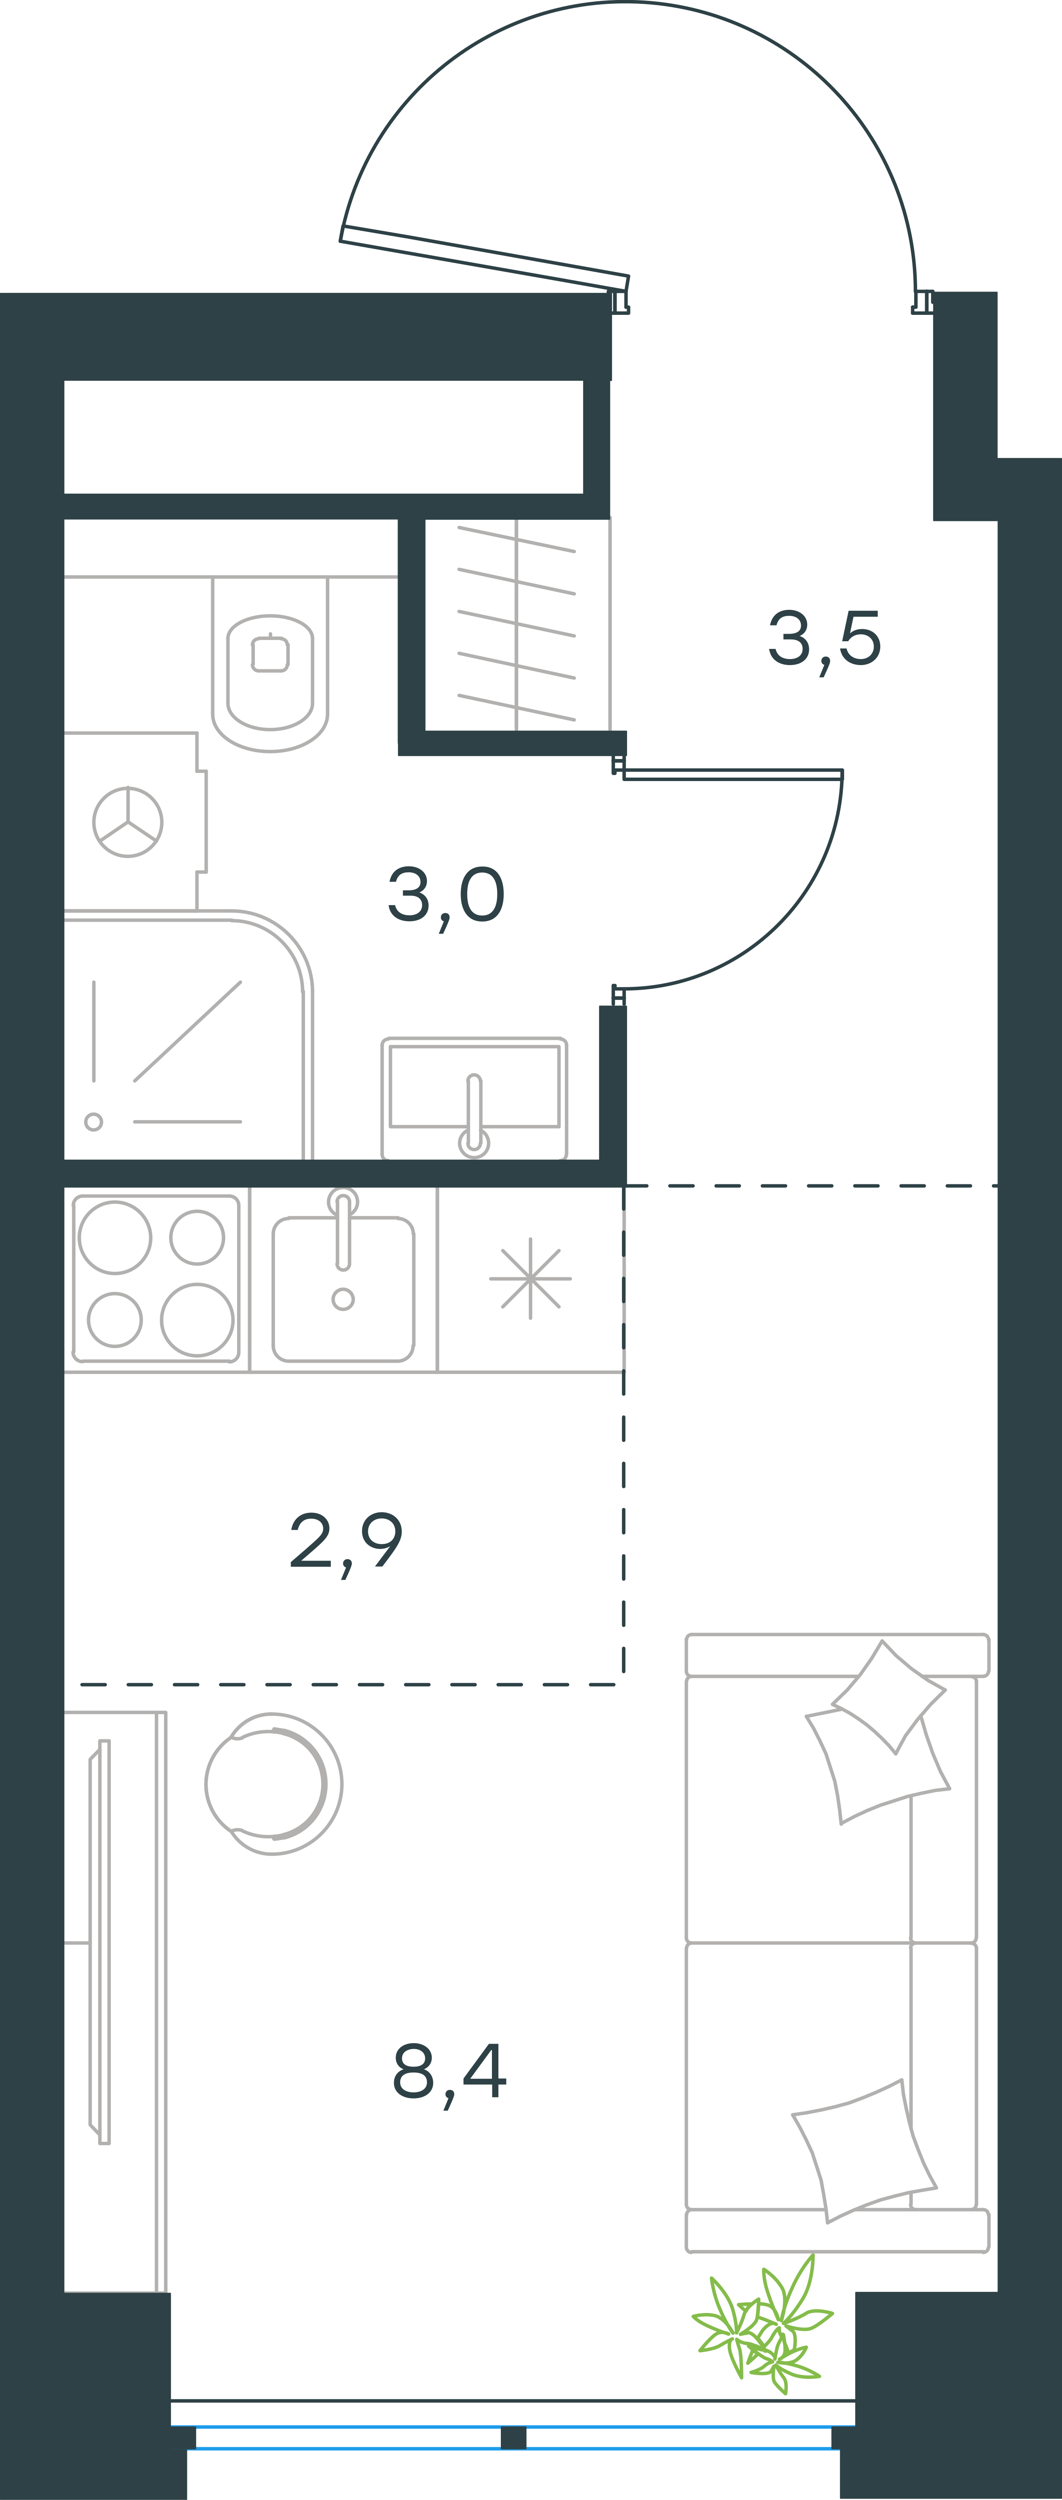 <?xml version="1.0" encoding="utf-8"?>
<!-- Generator: Adobe Illustrator 26.5.0, SVG Export Plug-In . SVG Version: 6.00 Build 0)  -->
<svg version="1.1" id="Слой_1" xmlns="http://www.w3.org/2000/svg" xmlns:xlink="http://www.w3.org/1999/xlink" x="0px" y="0px"
	 viewBox="0 0 459.4 1081" style="enable-background:new 0 0 459.4 1081;" xml:space="preserve">
<style type="text/css">
	.st0{fill:none;stroke:#2D4146;stroke-width:1.5;stroke-linecap:round;stroke-linejoin:round;stroke-miterlimit:22.926;}
	.st1{fill:none;stroke:#B2B1B0;stroke-width:1.5;stroke-linecap:round;stroke-linejoin:round;stroke-miterlimit:10;}
	.st2{fill:none;stroke:#1D9CEB;stroke-width:1.5;stroke-linecap:round;stroke-linejoin:round;stroke-miterlimit:22.926;}
	
		.st3{fill:none;stroke:#2D4146;stroke-width:1.5;stroke-linecap:round;stroke-linejoin:round;stroke-miterlimit:22.926;stroke-dasharray:10;}
	
		.st4{fill-rule:evenodd;clip-rule:evenodd;fill:#2D4146;stroke:#2D4146;stroke-width:0.5;stroke-linecap:round;stroke-linejoin:round;stroke-miterlimit:10;}
	.st5{fill:#2D4146;}
	.st6{fill:none;stroke:#84BC4A;stroke-width:1.5;stroke-linecap:round;stroke-linejoin:round;stroke-miterlimit:22.926;}
</style>
<line class="st0" x1="270" y1="431.6" x2="270" y2="434.2"/>
<polyline class="st0" points="270,326.4 270,329 270,333 "/>
<line class="st0" x1="270" y1="427.6" x2="270" y2="431.6"/>
<path class="st0" d="M269.9,427.6c52.1,0,94.4-42.3,94.4-94.5"/>
<line class="st0" x1="265.3" y1="431.6" x2="265.3" y2="426.2"/>
<line class="st0" x1="265.3" y1="329" x2="265.3" y2="326.4"/>
<line class="st0" x1="270" y1="333" x2="266" y2="333"/>
<polyline class="st0" points="265.3,329 265.3,334.4 266,334.4 266,333 "/>
<line class="st0" x1="266" y1="427.6" x2="266" y2="426.2"/>
<line class="st0" x1="265.3" y1="434.2" x2="265.3" y2="431.6"/>
<line class="st0" x1="270" y1="427.6" x2="266" y2="427.6"/>
<line class="st0" x1="266" y1="426.2" x2="265.3" y2="426.2"/>
<line class="st0" x1="270" y1="329" x2="265.3" y2="329"/>
<line class="st0" x1="270" y1="431.6" x2="265.3" y2="431.6"/>
<line class="st0" x1="270" y1="329" x2="265.3" y2="329"/>
<line class="st0" x1="270" y1="431.6" x2="265.3" y2="431.6"/>
<polygon class="st0" points="364.4,333 364.4,337 334.9,337 270,337 270,333 299.8,333 "/>
<line class="st0" x1="400.9" y1="126" x2="403.5" y2="126"/>
<polyline class="st0" points="263.2,126 266,126 270.8,126 "/>
<line class="st0" x1="396.2" y1="126" x2="400.9" y2="126"/>
<path class="st0" d="M396,126.1c0-65-49.7-119.2-114.4-124.9c-64.8-5.7-123.1,39.1-134.4,103.1"/>
<line class="st0" x1="400.9" y1="135.4" x2="394.8" y2="135.4"/>
<line class="st0" x1="266" y1="135.4" x2="263.2" y2="135.4"/>
<line class="st0" x1="270.8" y1="126" x2="270.8" y2="132.8"/>
<polyline class="st0" points="266,135.4 271.9,135.4 271.9,132.8 270.8,132.8 "/>
<polyline class="st0" points="263.2,126 263.2,126.7 263.2,130.7 "/>
<line class="st0" x1="396.2" y1="132.8" x2="394.8" y2="132.8"/>
<line class="st0" x1="403.5" y1="135.4" x2="400.9" y2="135.4"/>
<polyline class="st0" points="403.5,126 403.5,126.7 403.5,130.7 "/>
<line class="st0" x1="396.2" y1="126" x2="396.2" y2="132.8"/>
<line class="st0" x1="394.8" y1="132.8" x2="394.8" y2="135.4"/>
<line class="st0" x1="266" y1="126" x2="266" y2="135.4"/>
<line class="st0" x1="400.9" y1="126" x2="400.9" y2="135.4"/>
<line class="st0" x1="266" y1="126" x2="266" y2="135.4"/>
<line class="st0" x1="400.9" y1="126" x2="400.9" y2="135.4"/>
<polygon class="st0" points="147.2,104.3 148.4,97.7 177.4,102.6 271.9,119.4 270.8,126 241.5,120.8 "/>
<line class="st1" x1="117" y1="276" x2="117" y2="274.1"/>
<path class="st1" d="M109.2,287.4c0,1.5,1.2,2.7,2.7,2.7"/>
<path class="st1" d="M121.6,290.1c1.5,0,2.7-1.2,2.7-2.7"/>
<path class="st1" d="M111.9,276.2c-1.5,0-2.7,1.2-2.7,2.7"/>
<path class="st1" d="M124.3,278.9c0-1.5-1.2-2.7-2.7-2.7"/>
<line class="st1" x1="109.5" y1="278.8" x2="109.5" y2="287.3"/>
<line class="st1" x1="112" y1="290.1" x2="121.7" y2="290.1"/>
<line class="st1" x1="124.6" y1="287.3" x2="124.6" y2="278.8"/>
<line class="st1" x1="121.7" y1="276" x2="112" y2="276"/>
<path class="st1" d="M135.2,276.1c0-5.4-8.2-9.8-18.3-9.8c-10.1,0-18.3,4.4-18.3,9.8"/>
<line class="st1" x1="98.6" y1="304" x2="98.6" y2="276"/>
<path class="st1" d="M98.6,304.1c0,6.3,8.2,11.4,18.3,11.4c10.1,0,18.3-5.1,18.3-11.4"/>
<line class="st1" x1="135.2" y1="304" x2="135.2" y2="276"/>
<path class="st1" d="M92,308.8c0,9,11.1,16.2,24.9,16.2c13.7,0,24.8-7.2,24.8-16.2"/>
<line class="st1" x1="92" y1="308.7" x2="92" y2="249.5"/>
<line class="st1" x1="141.7" y1="308.7" x2="141.7" y2="249.5"/>
<line class="st1" x1="27.1" y1="249.5" x2="172.2" y2="249.5"/>
<path class="st1" d="M135.2,428.9c0-19.3-15.7-35-35-35"/>
<path class="st1" d="M130.9,428.9c0-17-13.8-30.8-30.7-30.8"/>
<line class="st1" x1="58.3" y1="467.4" x2="104" y2="424.7"/>
<line class="st1" x1="40.6" y1="467.4" x2="40.6" y2="424.7"/>
<line class="st1" x1="58.3" y1="485.1" x2="104" y2="485.1"/>
<path class="st1" d="M43.9,485.2c0-1.9-1.5-3.4-3.4-3.4c-1.9,0-3.4,1.5-3.4,3.4c0,1.9,1.5,3.4,3.4,3.4
	C42.4,488.6,43.9,487.1,43.9,485.2"/>
<line class="st1" x1="131.2" y1="428.7" x2="131.2" y2="501.6"/>
<line class="st1" x1="27.1" y1="397.9" x2="100.3" y2="397.9"/>
<line class="st1" x1="135.2" y1="428.7" x2="135.2" y2="501.6"/>
<line class="st1" x1="27.1" y1="393.9" x2="100.3" y2="393.9"/>
<line class="st1" x1="85.2" y1="377.1" x2="89.2" y2="377.1"/>
<line class="st1" x1="85.2" y1="333.5" x2="89.2" y2="333.5"/>
<line class="st1" x1="85.2" y1="393.9" x2="85.2" y2="377.1"/>
<line class="st1" x1="85.2" y1="317" x2="85.2" y2="333.5"/>
<polyline class="st1" points="43.2,363.7 55.4,355.4 67.7,363.7 "/>
<line class="st1" x1="55.4" y1="355.4" x2="55.4" y2="340.5"/>
<path class="st1" d="M55.3,370.3c8.1,0,14.7-6.6,14.7-14.7c0-8.1-6.6-14.7-14.7-14.7c-8.1,0-14.7,6.6-14.7,14.7
	C40.6,363.7,47.2,370.3,55.3,370.3"/>
<line class="st1" x1="27.1" y1="393.9" x2="85.2" y2="393.9"/>
<line class="st1" x1="89.2" y1="377.1" x2="89.2" y2="333.5"/>
<line class="st1" x1="85.2" y1="317" x2="27.1" y2="317"/>
<line class="st1" x1="208" y1="487.2" x2="241.8" y2="487.2"/>
<polyline class="st1" points="202.6,487.2 168.9,487.2 168.9,452.6 "/>
<polyline class="st1" points="168.9,452.6 241.8,452.6 241.8,487.2 "/>
<path class="st1" d="M245.1,452c0-1.5-1.2-2.7-2.7-2.7"/>
<path class="st1" d="M168,449.3c-1.5,0-2.7,1.2-2.7,2.7"/>
<path class="st1" d="M242.3,501.9c1.5,0,2.7-1.2,2.7-2.7"/>
<path class="st1" d="M165.3,499.2c0,1.5,1.2,2.7,2.7,2.7"/>
<path class="st1" d="M207.8,467.5c0-1.5-1.2-2.7-2.7-2.7c-1.5,0-2.7,1.2-2.7,2.7"/>
<line class="st1" x1="208" y1="494.3" x2="208" y2="467.4"/>
<path class="st1" d="M202.4,494.4c0,1.5,1.2,2.7,2.7,2.7c1.5,0,2.7-1.2,2.7-2.7"/>
<line class="st1" x1="202.6" y1="494.3" x2="202.6" y2="467.4"/>
<path class="st1" d="M202.3,488.8c-2.6,1.3-4,4.2-3.3,7c0.7,2.8,3.2,4.8,6.1,4.8c2.9,0,5.5-2,6.1-4.8c0.7-2.8-0.7-5.8-3.3-7"/>
<line class="st1" x1="245.1" y1="499" x2="245.1" y2="451.9"/>
<line class="st1" x1="242.5" y1="449" x2="168.2" y2="449"/>
<line class="st1" x1="165.3" y1="451.9" x2="165.3" y2="499"/>
<line class="st1" x1="67.7" y1="991.6" x2="67.7" y2="740.5"/>
<polyline class="st1" points="27.1,740.5 71.7,740.5 71.7,991.6 27.1,991.6 "/>
<line class="st1" x1="125" y1="526.6" x2="146" y2="526.6"/>
<path class="st1" d="M144.1,561.9c0,2.4,2,4.3,4.3,4.3c2.4,0,4.4-1.9,4.4-4.3c0-2.4-2-4.4-4.4-4.4
	C146.1,557.5,144.1,559.5,144.1,561.9"/>
<path class="st1" d="M145.8,546.5c0,1.5,1.2,2.7,2.7,2.7c1.5,0,2.7-1.2,2.7-2.7"/>
<line class="st1" x1="146" y1="519.5" x2="146" y2="546.4"/>
<path class="st1" d="M151.2,519.7c0-1.5-1.2-2.7-2.7-2.7c-1.5,0-2.7,1.2-2.7,2.7"/>
<line class="st1" x1="151.2" y1="519.5" x2="151.2" y2="546.4"/>
<path class="st1" d="M151.2,525.3c2.6-1.3,4-4.2,3.3-7c-0.6-2.8-3.2-4.8-6.1-4.8c-2.9,0-5.4,2-6.1,4.8c-0.7,2.9,0.7,5.8,3.3,7"/>
<path class="st1" d="M124.9,526.9c-3.7,0-6.7,3-6.7,6.7"/>
<path class="st1" d="M178.8,533.6c0-3.7-3-6.7-6.7-6.7"/>
<path class="st1" d="M118.2,581.9c0,3.7,3,6.7,6.7,6.7"/>
<path class="st1" d="M172,588.6c3.7,0,6.7-3,6.7-6.7"/>
<line class="st1" x1="118.2" y1="533.5" x2="118.2" y2="581.8"/>
<line class="st1" x1="125" y1="588.6" x2="172.2" y2="588.6"/>
<line class="st1" x1="179" y1="581.8" x2="179" y2="533.5"/>
<line class="st1" x1="172.2" y1="526.6" x2="151.2" y2="526.6"/>
<polyline class="st1" points="108,512.5 108,593.4 189.2,593.4 189.2,512.5 "/>
<path class="st1" d="M85.3,555.4c-8.5,0-15.4,6.9-15.4,15.5c0,8.5,6.9,15.4,15.4,15.4c8.5,0,15.5-6.9,15.5-15.4
	C100.8,562.3,93.8,555.4,85.3,555.4"/>
<path class="st1" d="M85.3,523.8c-6.3,0-11.4,5.1-11.4,11.4s5.1,11.4,11.4,11.4c6.3,0,11.4-5.1,11.4-11.4S91.6,523.8,85.3,523.8"/>
<path class="st1" d="M49.7,519.8c-8.5,0-15.4,6.9-15.4,15.4c0,8.5,6.9,15.5,15.4,15.5c8.5,0,15.5-6.9,15.5-15.5
	C65.1,526.7,58.2,519.8,49.7,519.8"/>
<path class="st1" d="M49.7,559.4c-6.3,0-11.4,5.1-11.4,11.4c0,6.3,5.1,11.4,11.4,11.4c6.3,0,11.4-5.1,11.4-11.4
	C61.1,564.5,56,559.4,49.7,559.4"/>
<path class="st1" d="M103.3,521.3c0-2.3-1.8-4.1-4.1-4.1"/>
<path class="st1" d="M99.2,588.9c2.3,0,4.1-1.9,4.1-4.1"/>
<path class="st1" d="M35.8,517.2c-2.3,0-4.1,1.8-4.1,4.1"/>
<path class="st1" d="M31.6,584.7c0,2.3,1.9,4.1,4.1,4.1"/>
<line class="st1" x1="103.3" y1="521.2" x2="103.3" y2="584.6"/>
<line class="st1" x1="35.9" y1="517.2" x2="99.3" y2="517.2"/>
<line class="st1" x1="31.9" y1="584.6" x2="31.9" y2="521.2"/>
<line class="st1" x1="99.3" y1="588.6" x2="35.9" y2="588.6"/>
<polyline class="st1" points="108,512.5 108,593.4 27.1,593.4 "/>
<line class="st1" x1="217.5" y1="565.1" x2="241.8" y2="540.8"/>
<line class="st1" x1="217.5" y1="540.8" x2="241.8" y2="565.1"/>
<line class="st1" x1="229.5" y1="570" x2="229.5" y2="535.8"/>
<line class="st1" x1="212.3" y1="553" x2="246.7" y2="553"/>
<line class="st1" x1="270" y1="593.4" x2="270" y2="512.5"/>
<polyline class="st1" points="189.2,512.5 189.2,593.4 270,593.4 "/>
<line class="st1" x1="370" y1="955.5" x2="425.5" y2="955.5"/>
<line class="st1" x1="394.1" y1="842.4" x2="394.1" y2="920.6"/>
<line class="st1" x1="398.8" y1="724.9" x2="425.5" y2="724.9"/>
<polyline class="st1" points="408.9,730.8 405.1,728.7 401.4,726.6 394.3,721.6 387.7,716 381.6,709.6 "/>
<polyline class="st1" points="364.1,739.1 356.3,740.7 348.8,742.2 "/>
<polyline class="st1" points="387.5,758.4 389.6,754.4 391.7,750.6 396.9,743.6 402.6,737 408.9,730.8 "/>
<polyline class="st1" points="358,961.2 363.4,958.4 369.1,955.8 375,953.4 380.9,951.3 386.8,949.7 392.9,948.2 399,947.1 
	405.1,946.1 402.1,940.7 399.5,935.3 397.2,929.6 395,923.7 393.4,917.8 392,911.7 390.8,905.6 390.1,899.4 "/>
<polyline class="st1" points="348.8,742.2 351.9,747.3 354.7,752.8 357.3,758.4 359.2,764.3 361.1,770.2 362.3,776.3 363.2,782.5 
	363.9,788.8 "/>
<polyline class="st1" points="364.1,788.4 369.6,785.5 375.2,782.9 380.9,780.6 386.8,778.7 392.7,776.8 398.8,775.4 404.7,774.2 
	410.8,773.5 406.8,766 403.5,758.2 400.7,750.2 398.3,741.9 "/>
<polyline class="st1" points="342.9,914.5 346,919.9 348.8,925.4 351.4,931 353.3,936.9 355.2,942.8 356.3,948.9 357.3,955.1 
	358,961.2 "/>
<polyline class="st1" points="381.6,709.6 377.1,717.1 372.1,724.2 366.5,730.8 360.1,737 364.1,738.9 367.9,741 371.4,743.3 
	375,745.9 378.3,748.7 381.6,751.8 384.6,754.9 387.5,758.4 "/>
<polyline class="st1" points="390.1,899.4 384.4,902.3 378.7,904.9 373.1,907.2 367.2,909.4 361.3,911 355.2,912.4 349,913.6 
	342.9,914.5 "/>
<path class="st1" d="M393.9,838c0,1.2,1,2.2,2.2,2.2"/>
<line class="st1" x1="394.1" y1="837.9" x2="394.1" y2="776.6"/>
<path class="st1" d="M393.9,953.3c0,1.2,1,2.2,2.2,2.2"/>
<path class="st1" d="M396.1,840.2c-1.2,0-2.2,1-2.2,2.2"/>
<line class="st1" x1="394.1" y1="948" x2="394.1" y2="953.2"/>
<path class="st1" d="M422.4,727.2c0-1.2-1-2.2-2.2-2.2"/>
<path class="st1" d="M299.2,724.9c-1.2,0-2.2,1-2.2,2.2"/>
<path class="st1" d="M420.1,840.2c1.2,0,2.2-1,2.2-2.2"/>
<path class="st1" d="M296.9,838c0,1.2,1,2.2,2.2,2.2"/>
<line class="st1" x1="422.4" y1="837.9" x2="422.4" y2="727.1"/>
<line class="st1" x1="296.9" y1="727.1" x2="296.9" y2="837.9"/>
<path class="st1" d="M420.1,955.5c1.2,0,2.2-1,2.2-2.2"/>
<path class="st1" d="M296.9,953.3c0,1.2,1,2.2,2.2,2.2"/>
<path class="st1" d="M427.6,957.8c0-1.3-1-2.3-2.3-2.3"/>
<path class="st1" d="M422.4,842.5c0-1.2-1-2.2-2.2-2.2"/>
<path class="st1" d="M299.2,840.2c-1.2,0-2.2,1-2.2,2.2"/>
<path class="st1" d="M299.2,706.8c-1.2,0-2.2,1-2.2,2.2"/>
<path class="st1" d="M296.9,722.7c0,1.2,1,2.2,2.2,2.2"/>
<path class="st1" d="M427.6,709c0-1.2-1-2.2-2.3-2.2"/>
<path class="st1" d="M425.3,724.9c1.3,0,2.3-1,2.3-2.2"/>
<path class="st1" d="M425.3,974c1.3,0,2.3-1,2.3-2.3"/>
<path class="st1" d="M299.2,955.5c-1.2,0-2.2,1-2.2,2.3"/>
<path class="st1" d="M296.9,971.7c0,1.3,1,2.3,2.2,2.3"/>
<line class="st1" x1="422.4" y1="842.4" x2="422.4" y2="953.2"/>
<line class="st1" x1="299.3" y1="840.2" x2="420.3" y2="840.2"/>
<line class="st1" x1="296.9" y1="953.2" x2="296.9" y2="842.4"/>
<line class="st1" x1="425.5" y1="706.8" x2="299.3" y2="706.8"/>
<line class="st1" x1="296.9" y1="708.9" x2="296.9" y2="722.6"/>
<line class="st1" x1="299.3" y1="724.9" x2="371.4" y2="724.9"/>
<line class="st1" x1="427.8" y1="722.6" x2="427.8" y2="708.9"/>
<line class="st1" x1="357.3" y1="955.5" x2="299.3" y2="955.5"/>
<line class="st1" x1="296.9" y1="957.7" x2="296.9" y2="971.6"/>
<line class="st1" x1="299.3" y1="973.7" x2="425.5" y2="973.7"/>
<line class="st1" x1="427.8" y1="971.6" x2="427.8" y2="957.7"/>
<line class="st1" x1="39" y1="840.2" x2="28.1" y2="840.2"/>
<polyline class="st1" points="43.2,756.5 39,760.8 39,918.8 43.2,923.2 "/>
<rect x="43.2" y="752.8" class="st1" width="4" height="174.1"/>
<line class="st1" x1="223.4" y1="315.6" x2="223.4" y2="223.8"/>
<line class="st1" x1="223.4" y1="315.1" x2="223.4" y2="296.9"/>
<line class="st1" x1="198.6" y1="300.7" x2="248.4" y2="311.3"/>
<line class="st1" x1="223.4" y1="296.9" x2="223.4" y2="278.8"/>
<line class="st1" x1="198.6" y1="282.5" x2="248.4" y2="293.2"/>
<line class="st1" x1="223.4" y1="278.8" x2="223.4" y2="260.6"/>
<line class="st1" x1="198.6" y1="264.4" x2="248.4" y2="275"/>
<line class="st1" x1="223.4" y1="260.6" x2="223.4" y2="242.5"/>
<line class="st1" x1="198.6" y1="246.2" x2="248.4" y2="256.8"/>
<line class="st1" x1="223.4" y1="242.5" x2="223.4" y2="224.1"/>
<line class="st1" x1="198.6" y1="228.1" x2="248.4" y2="238.5"/>
<polyline class="st1" points="263.2,223.8 263.9,223.8 263.9,315.6 "/>
<path class="st1" d="M118.8,747.8c-0.3,0-0.6,0.3-0.6,0.6c0,0.3,0.3,0.6,0.6,0.6"/>
<path class="st1" d="M118.8,794c-0.3,0-0.6,0.3-0.6,0.6c0,0.3,0.3,0.6,0.6,0.6"/>
<path class="st1" d="M122.6,748.3c-1.3-0.3-2.7-0.5-4-0.7"/>
<path class="st1" d="M118.6,795.3c1.4-0.1,2.7-0.3,4-0.7"/>
<path class="st1" d="M122.7,794.8c10.8-2.6,18.3-12.2,18.3-23.3c0-11.1-7.6-20.7-18.3-23.3"/>
<path class="st1" d="M117.6,801.8c16.7,0,30.3-13.6,30.3-30.3c0-16.7-13.6-30.3-30.3-30.3"/>
<path class="st1" d="M99.9,791.7c3.7,6.3,10.4,10.1,17.7,10.1"/>
<path class="st1" d="M100.1,751.2c-6.8,4.5-11,12.1-11,20.4c0,8.2,4.1,15.9,11,20.4"/>
<path class="st1" d="M117.6,741.2c-7.3-0.1-14,3.8-17.7,10.1"/>
<path class="st1" d="M117.6,741.2c-7.3-0.1-14,3.8-17.7,10.1"/>
<path class="st1" d="M100,751.2c1.5,0.8,3.3,0.9,4.8,0.3"/>
<path class="st1" d="M122.4,749.5c-5.9-1.4-12.1-0.8-17.5,1.8"/>
<path class="st1" d="M122.4,793.4c10.1-2.4,17.3-11.5,17.3-21.9c0-10.4-7.1-19.5-17.3-21.9"/>
<path class="st1" d="M104.8,791.7c5.5,2.6,11.6,3.2,17.5,1.8"/>
<path class="st1" d="M104.9,791.6c-1.6-0.6-3.3-0.5-4.8,0.3"/>
<path class="st1" d="M100.1,751.2c-6.8,4.5-11,12.2-11,20.4c0,8.2,4.1,15.9,11,20.4"/>
<line class="st2" x1="370.7" y1="1058.9" x2="73.9" y2="1058.9"/>
<line class="st2" x1="370.6" y1="1049.5" x2="73.9" y2="1049.5"/>
<line class="st3" x1="269.8" y1="512.8" x2="431.8" y2="512.8"/>
<polyline class="st3" points="269.8,512.8 269.8,728.5 26.9,728.5 "/>
<rect x="74" y="1049.5" class="st4" width="10.6" height="9.4"/>
<rect x="216.9" y="1049.5" class="st4" width="10.6" height="9.4"/>
<g>
	<path class="st5" d="M350,280.8c0,4.2-3.4,6.8-8.3,6.8c-4.5,0-8.3-2.2-9-7h2.8c0.7,3.1,3.2,4.4,6.2,4.4c3.4,0,5.5-1.7,5.5-4.4
		c0-2.3-1.4-4.1-5.1-4.1h-3.2v-2.4h2.4c3.5,0,5.2-1.3,5.2-3.6c0-2.6-2.1-4.2-5.1-4.2c-2.8,0-4.7,1-5.5,4.1h-2.8
		c0.9-4.7,4.2-6.7,8.3-6.7c4.4,0,7.8,2.6,7.8,6.4c0,2.2-1.2,4.1-3.3,4.9C348.5,275.9,350,278,350,280.8z"/>
	<path class="st5" d="M356.3,292.9h-1.9l2.2-5.4c-0.8-0.2-1.3-0.9-1.3-1.7c0-1.1,0.8-1.9,1.9-1.9c0.8,0,1.9,0.4,1.9,1.9
		C359.1,286.4,359,287.1,356.3,292.9z"/>
	<path class="st5" d="M380.8,279.6c0,4.7-3.7,8-8.4,8c-4.4,0-8.3-2.4-9-7.2h2.8c0.7,3,3.1,4.6,6.2,4.6c3.3,0,5.6-2.3,5.6-5.4
		c0-3.2-2.4-5.3-5.6-5.3c-2.6,0-4.4,1.2-5.5,3h-2.6l2.8-13.2h12.6v2.6h-10.5l-1.5,7.2c1.3-1.2,3-1.9,5.3-1.9
		C377.3,272,380.8,274.9,380.8,279.6z"/>
</g>
<g>
	<path class="st5" d="M143.1,677.5h-17.3v-2l6.7-5.8c5.6-4.9,7.3-6.3,7.3-8.7c0-2.5-2-4.3-5.2-4.3c-3.3,0-5.1,1.9-5.8,4.9H126
		c0.7-4.6,4-7.5,8.7-7.5c4.7,0,7.8,3,7.8,6.8c0,3.4-2.4,5.5-7.8,10.2l-4.4,3.8h12.8V677.5z"/>
	<path class="st5" d="M149.4,683.2h-1.9l2.2-5.4c-0.8-0.2-1.3-0.9-1.3-1.7c0-1.1,0.8-1.9,1.9-1.9c0.8,0,1.9,0.4,1.9,1.9
		C152.2,676.6,152.1,677.4,149.4,683.2z"/>
	<path class="st5" d="M173.8,662.3c0,4-2.4,7.2-8.4,15.1h-3.2l6.6-8.8c-1.2,0.7-2.6,1.2-4.3,1.2c-4.1,0-7.9-2.7-7.9-7.7
		c0-5,3.8-8.2,8.6-8.2C169.9,654,173.8,657.1,173.8,662.3z M171,662.2c0-3.5-2.6-5.6-5.9-5.6c-3.3,0-5.9,2.2-5.9,5.6
		c0,3.5,2.6,5.5,5.8,5.5C168.5,667.8,171,665.7,171,662.2z"/>
</g>
<g>
	<path class="st5" d="M187.4,900.7c0,4.2-3.7,6.7-8.5,6.7s-8.5-2.5-8.5-6.7c0-2.8,1.5-5,4.2-5.9c-2.2-0.8-3.4-2.7-3.4-5
		c0-3.9,3.4-6.3,7.8-6.3c4.3,0,7.8,2.5,7.8,6.3c0,2.2-1.2,4.1-3.4,5C185.9,895.7,187.4,897.9,187.4,900.7z M184.7,900.5
		c0-2.9-2-4.3-5.8-4.3c-3.8,0-5.8,1.4-5.8,4.3c0,2.7,2.4,4.3,5.8,4.3C182.3,904.8,184.7,903.2,184.7,900.5z M173.9,890.1
		c0,2.1,1.4,3.6,5,3.6s5-1.5,5-3.6c0-2.5-2-4.1-5-4.1C175.9,886.1,173.9,887.6,173.9,890.1z"/>
	<path class="st5" d="M193.7,912.7h-1.9l2.2-5.4c-0.8-0.2-1.3-0.9-1.3-1.7c0-1.1,0.8-1.9,1.9-1.9c0.8,0,1.9,0.4,1.9,1.9
		C196.5,906.1,196.4,906.8,193.7,912.7z"/>
	<path class="st5" d="M219,901.4h-3.4v5.5h-2.7v-5.5h-12.4v-2.6l11-15h4.1v15h3.4V901.4z M212.8,898.9v-12.4h-0.3l-9.1,12.4
		L212.8,898.9z"/>
</g>
<path class="st4" d="M172.4,321.4v5.3H271v-10.5h-87.2v-91.7h79.9v-8.1v-2.6v-49.3h0.8v-32.7v-4.9H0.2v37.6v337.4v11.6v478.2v89.2
	h80.5v-7v-14.5h-7v-67.7H27.6V513.3H271v-5.8v-5.8v-66.6h-11.6v66.6H27.6V224.4h144.7v91.7V321.4z M27.6,213.7v-49.3h224.9v49.3
	H27.6z"/>
<polygon class="st4" points="431.3,144.2 431.3,126.4 403.9,126.4 403.9,131.2 403.9,225.1 431.3,225.1 431.8,225.1 431.8,991.3 
	370.2,991.3 370.2,1049.5 359.9,1049.5 359.9,1058.9 363.6,1058.9 363.6,1073.3 363.6,1080.3 434.1,1080.3 459.2,1080.3 
	459.2,991.3 459.2,276.6 459.2,265.9 459.2,225.1 459.2,198.3 431.3,198.3 "/>
<g>
	<path class="st6" d="M338.9,1004.7c0,0,3.7-3,8.4-10.7c4.7-7.8,4.4-18.9,4.4-18.9s-5.2,5.6-9,14.2c-4,8.7-4.7,14.2-4.7,14.2
		s3-8.7,0.5-13.8c-2.8-5.2-8.1-8.4-8.1-8.4s-0.3,3.5,1.4,9c1.7,5.6,4.9,12.8,4.9,12.8s-0.9-5.2-4.4-6.3c-0.9-0.3-2.6-0.6-4.1-0.6
		c-0.3,1.7-0.3,4-0.6,5.6c0.3,0.3,0.6,0.3,0.6,0.3c3.7,1.2,7.6,3,7.6,3s-1.8-1.8-5.2,1.8c-0.9,0.9-1.8,2.6-2.8,4.1
		c0.9,1.2,2.1,2.8,2.8,3.7c1.7-1.7,3-3.2,3.5-4.4c1.8-3.2,3-3.7,3-3.7s-0.3,1.7,0.9,3.7c0.5-0.6,0.6-0.9,0.6-0.9s0.3,1.4,0.6,3.2
		c0.6,1.4,1.4,3,1.8,4.9c0.6-0.5,1.4-0.6,2.3-1.2l0.3-0.3c0.6-3.2,0.6-6.7-0.6-7.9l-3-2.3c0,0,7.9,2.6,11.2,0.9
		c3.2-1.4,8.9-6.3,8.9-6.3s-7-2.3-11-0.3C344.9,1002.8,338.9,1004.7,338.9,1004.7z M325.3,996.3c-3,0-5.8,0.3-5.8,0.3
		s1.4,1.4,3.2,2.8C323.5,997.8,324.1,996.9,325.3,996.3z M326.5,1014.3c-0.3,0.3-0.3,0.6-0.5,0.9c0.9,0.3,2.3,0.6,3.5,0.9l0.3-0.3
		C329,1015.4,327.9,1014.6,326.5,1014.3z M325.6,1016.3c-1.2,3-2.1,5.6-2.1,5.6s2.1-1.8,4.4-4
		C327.2,1017.5,326.3,1016.7,325.6,1016.3z M342.1,1021.6c0,0.3,0.3,0.6,0.3,0.6h0.3c0-0.3,0.3-0.5,0.3-0.9
		C342.4,1021.6,342.4,1021.6,342.1,1021.6z"/>
	<path class="st6" d="M318.6,1008.8c0,0,0.3-3.7-1.8-10.7c-2.3-7-9-13-9-13s0.6,6.6,3.7,13.6c3,7,5.6,10.2,5.6,10.2s-3-6.1-7.6-7.5
		c-4.7-1.2-9.6,0.3-9.6,0.3s1.8,2.1,6.3,4.1c4.4,2.1,9,3.5,9,3.5s-2.3-1.4-4.9-0.3c-2.8,1.4-7.5,7.5-7.5,7.5s5.6-0.5,8.4-2.1
		c2.8-1.7,5.6-3,5.6-3s-1.7,0.3-1.2,4.4c0.5,4.1,5.2,12.4,5.2,12.4s0-9.8-0.9-12.5c-0.9-2.8-1.2-4.1-1.2-4.1s1.8,1.7,4.9,1.8
		c2.3,0.3,5.2,2.1,7,3c0.3,0.3,0.6,0.3,0.6,0.3c-0.9-1.7-5.2-8.7-7.9-7.9l-3,0.6c0,0,6.1-3.5,7-6.3s0.9-8.9,0.9-8.9s-5.2,3-6.3,6.6
		C320.9,1004.4,318.6,1008.8,318.6,1008.8z"/>
	<path class="st6" d="M335.6,1022.7c0,0,1.8,1.8,7,4c5.2,2.1,11.9,0.9,11.9,0.9s-4-2.8-9.3-4.4c-5.6-1.7-8.7-1.7-8.7-1.7
		s4.9,1.2,7.9-0.9c3-2.1,4.4-5.6,4.4-5.6s-2.1,0.3-5.3,1.7c-3.2,1.4-6.3,3.5-6.3,3.5s1.8-0.6,2.3-2.8c0.5-2.1-0.6-7.8-0.6-7.8
		s-2.3,3.5-2.8,5.8s-0.9,4.7-0.9,4.7s0.6-0.9-1.8-2.8c-2.6-1.8-9.6-2.8-9.6-2.8s5.6,4.7,7.6,5.4c2.1,0.6,2.8,1.4,2.8,1.4
		s-1.8,0.3-3.5,1.8c-1.7,1.7-5.8,2.8-5.8,2.8s7.5,1.4,8.7-0.6l1.2-2.1c0,0-0.9,5.2,0.3,7c1.2,1.8,4.7,4.9,4.7,4.9s0.9-4.4-0.6-6.7
		C337.2,1025.9,335.6,1022.7,335.6,1022.7z"/>
</g>
<line class="st0" x1="71.7" y1="1038.2" x2="373.8" y2="1038.2"/>
<g>
	<path class="st5" d="M185.4,391.6c0,4.2-3.4,6.8-8.3,6.8c-4.5,0-8.4-2.2-9-7h2.8c0.7,3.1,3.2,4.4,6.2,4.4c3.4,0,5.5-1.7,5.5-4.4
		c0-2.3-1.4-4.1-5.1-4.1h-3.2V385h2.4c3.5,0,5.2-1.3,5.2-3.6c0-2.6-2.1-4.2-5.1-4.2c-2.8,0-4.7,1-5.5,4.1h-2.8
		c0.9-4.7,4.2-6.7,8.4-6.7c4.4,0,7.8,2.6,7.8,6.4c0,2.2-1.2,4.1-3.3,4.9C183.9,386.8,185.4,388.8,185.4,391.6z"/>
	<path class="st5" d="M191.7,403.8h-1.9l2.2-5.4c-0.8-0.2-1.3-0.9-1.3-1.7c0-1.1,0.8-1.9,1.9-1.9c0.8,0,1.9,0.4,1.9,1.9
		C194.5,397.2,194.4,398,191.7,403.8z"/>
	<path class="st5" d="M217.9,386.6c0,7.6-3.4,11.9-9.3,11.9c-5.8,0-9.3-4.3-9.3-11.9s3.5-11.9,9.3-11.9
		C214.5,374.6,217.9,379,217.9,386.6z M215.1,386.6c0-6.6-2.6-9.3-6.5-9.3s-6.5,2.7-6.5,9.3s2.6,9.3,6.5,9.3
		S215.1,393.2,215.1,386.6z"/>
</g>
</svg>
